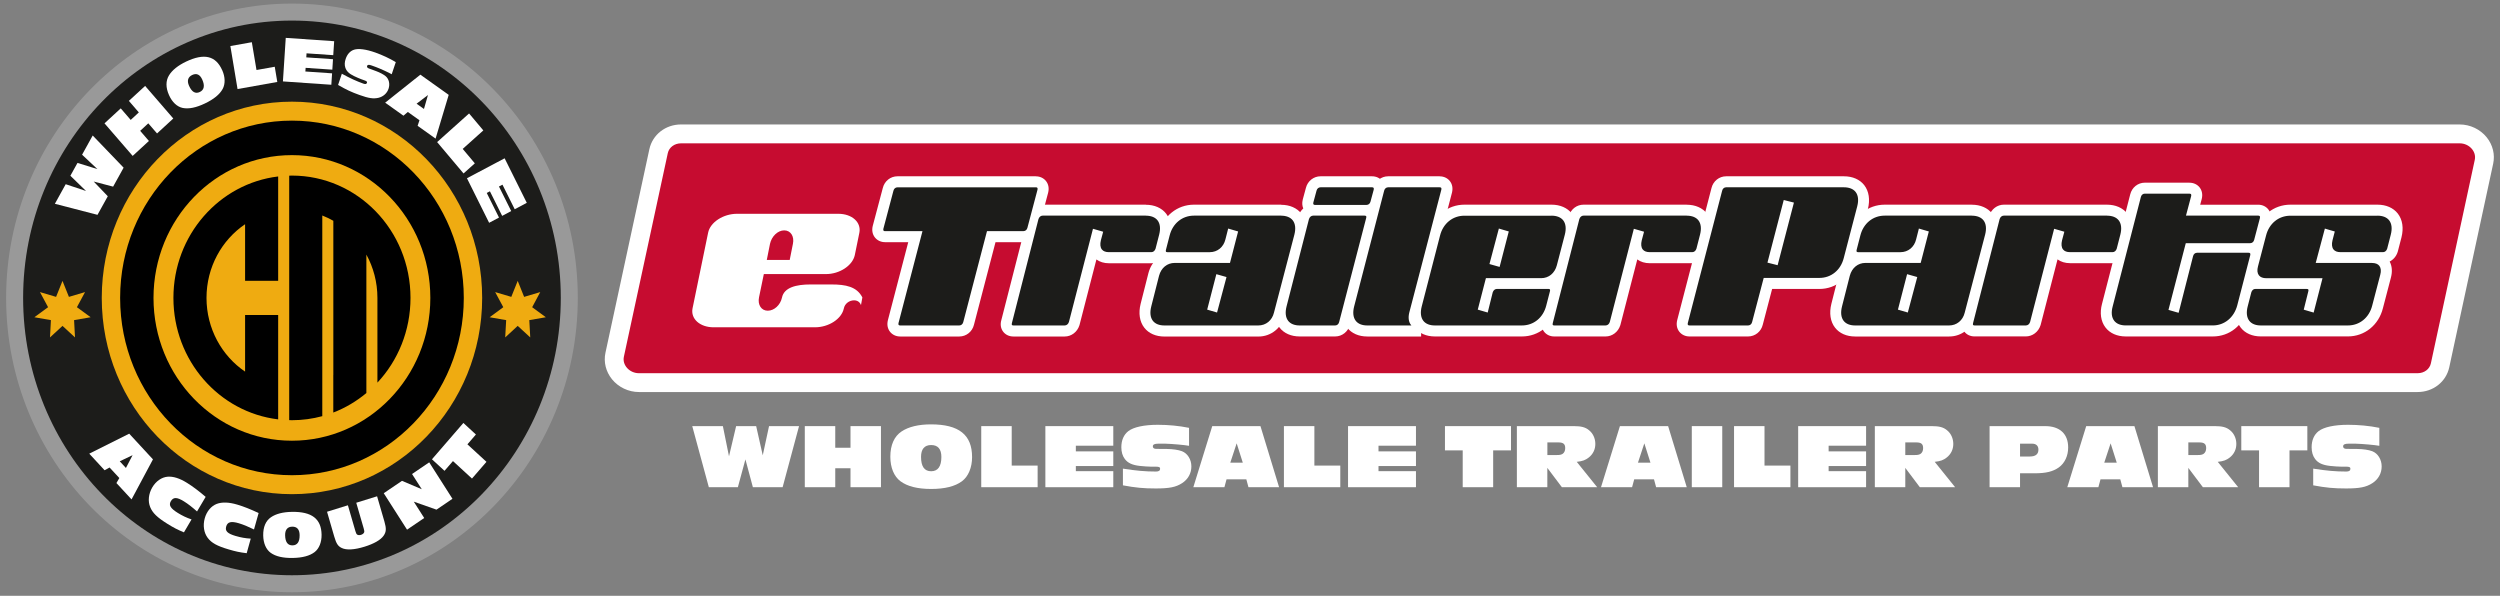 <?xml version="1.0" encoding="UTF-8"?><svg xmlns="http://www.w3.org/2000/svg" width="600" height="143" viewBox="0 0 600 143"><rect x="0" y="0" width="600" height="143" fill="#808080" stroke="none"/><defs><style>.uuid-16d1e9af-6578-4d3a-89af-4180bc0d0d23{isolation:isolate;}.uuid-b0b1dd22-1ea7-495c-bd6c-9671eada47da{fill:#efab11;}.uuid-f74b4703-fbe2-4456-954c-765bc98d7743{fill:#1c1c1a;}.uuid-243b1171-17ee-48ab-bdf6-42fa76dcc178{fill:#fff;}.uuid-f40a50ad-8328-497b-b856-f105bab4b22a{fill:#c60c30;}.uuid-2dfc9efc-8a5d-4baf-b208-8d457c150ca9{mix-blend-mode:screen;opacity:.2;}</style></defs><g class="uuid-16d1e9af-6578-4d3a-89af-4180bc0d0d23"><g id="uuid-8527a8c9-6f73-462e-bf66-3154d4612631"><g class="uuid-2dfc9efc-8a5d-4baf-b208-8d457c150ca9"><path class="uuid-243b1171-17ee-48ab-bdf6-42fa76dcc178" d="M70.07,140.1c-36.7,0-66.56-30.77-66.56-68.6S33.36,2.9,70.07,2.9s66.56,30.77,66.56,68.6-29.86,68.6-66.56,68.6Z"/><path class="uuid-243b1171-17ee-48ab-bdf6-42fa76dcc178" d="M70.07,4.94c35.63,0,64.52,29.8,64.52,66.56s-28.89,66.56-64.52,66.56S5.55,108.26,5.55,71.5,34.43,4.94,70.07,4.94M70.07.86C32.24.86,1.47,32.55,1.47,71.5s30.77,70.64,68.6,70.64,68.6-31.69,68.6-70.64S107.89.86,70.07.86h0Z"/></g><ellipse class="uuid-f74b4703-fbe2-4456-954c-765bc98d7743" cx="70.07" cy="71.5" rx="64.52" ry="66.56"/><g id="uuid-0f59a16a-4d29-4b14-b1a3-242323657a42"><path class="uuid-b0b1dd22-1ea7-495c-bd6c-9671eada47da" d="M115.72,71.5c0,26.01-20.44,47.1-45.65,47.1s-45.65-21.09-45.65-47.1,20.44-47.1,45.65-47.1,45.65,21.09,45.65,47.1"/><path d="M70.06,37.23c-18.35,0-33.22,15.34-33.22,34.27s14.87,34.27,33.22,34.27,33.22-15.34,33.22-34.27-14.87-34.27-33.22-34.27M111.31,71.5c0,23.5-18.46,42.55-41.24,42.55s-41.24-19.05-41.24-42.55,18.46-42.55,41.24-42.55,41.24,19.05,41.24,42.55"/><path d="M66.76,42.35v25.05h-7.94v-13.59c-5.58,3.78-9.26,10.29-9.26,17.69s3.69,13.91,9.26,17.69v-13.59h7.94v25.05c-14.15-1.69-25.14-14.09-25.14-29.15s10.99-27.45,25.14-29.15ZM79.99,90.01v9c2.9-1.11,5.57-2.71,7.94-4.68v-12.44h0s0-20.79,0-20.79c1.68,3.07,2.65,6.61,2.65,10.39h0v20.34c4.92-5.27,7.94-12.44,7.94-20.34,0-16.21-12.74-29.35-28.45-29.35-.22,0-.44.01-.66.02v58.67c.22,0,.44.02.66.02,2.52,0,4.95-.34,7.28-.97v-32.47h0v-15.69c.92.36,1.8.79,2.65,1.27v37.03Z"/></g><path class="uuid-243b1171-17ee-48ab-bdf6-42fa76dcc178" d="M27.14,44.79l-4.65-1.22,3.38,3.53-2.47,4.46-10.23-2.65,2.6-4.7,4.88,1.63-3.76-3.66,1.71-3.08,4.78,1.48-3.68-3.45,2.55-4.61,7.42,7.72-2.53,4.57Z"/><path class="uuid-243b1171-17ee-48ab-bdf6-42fa76dcc178" d="M37.69,32.03l-2.1-2.43-1.95,1.8,2.1,2.43-3.9,3.59-6.76-7.82,3.9-3.59,2.39,2.77,1.95-1.8-2.39-2.77,3.9-3.59,6.76,7.82-3.9,3.59Z"/><path class="uuid-243b1171-17ee-48ab-bdf6-42fa76dcc178" d="M53.33,16.84c.73,1.62.77,3.3.11,4.51-.72,1.31-2.13,2.47-4.26,3.48-2.11,1.01-3.88,1.37-5.32,1.08-1.35-.28-2.53-1.37-3.29-3.07-.82-1.82-.81-3.47,0-4.77.77-1.25,2.16-2.36,4.08-3.28,4.35-2.07,7.12-1.42,8.67,2.04ZM45.37,20.59c.67,1.5,1.53,1.99,2.58,1.49,1.05-.5,1.25-1.51.59-2.98-.55-1.23-1.37-1.6-2.42-1.1-1.02.49-1.29,1.39-.75,2.59Z"/><path class="uuid-243b1171-17ee-48ab-bdf6-42fa76dcc178" d="M57.01,21.37l-1.72-10.32,5.15-.92,1.12,6.67,4.38-.78.61,3.65-9.53,1.7Z"/><path class="uuid-243b1171-17ee-48ab-bdf6-42fa76dcc178" d="M67.9,19.55l.68-10.46,11.62.8-.22,3.35-6.41-.44-.06.97,6.41.44-.16,2.51-6.41-.44-.06.88,6.41.44-.18,2.74-11.62-.8Z"/><path class="uuid-243b1171-17ee-48ab-bdf6-42fa76dcc178" d="M82.05,17.7c2.04,1.11,3.5,1.78,5.21,2.39.43.15.71.09.81-.21.08-.25-.04-.4-.56-.58l-.81-.29c-.39-.14-1.23-.51-1.77-.77-1.16-.56-1.78-1.17-2.05-2-.21-.62-.18-1.34.08-2.1.38-1.13,1.07-1.9,2.01-2.21,1.07-.35,2.89-.11,5.12.68,1.7.61,3.38,1.39,4.9,2.3l-.98,2.91c-.69-.4-2.6-1.28-3.76-1.72l-1.08-.39c-.66-.24-.97-.19-1.07.12-.08.25.07.47.4.59l1.72.63c.99.37,1.86.83,2.35,1.25.79.68,1.06,1.87.68,3-.36,1.08-1.26,1.89-2.4,2.17-1.23.29-2.36.12-4.56-.67-1.94-.69-3.23-1.29-5.15-2.41l.91-2.72Z"/><path class="uuid-243b1171-17ee-48ab-bdf6-42fa76dcc178" d="M100.23,30.19l.44-1.33-2.79-1.99-1.05.9-4.39-3.13,8.45-6.72,6.8,4.85-3.15,10.5-4.32-3.08ZM102.71,22.81l-2.73,2.08,1.77,1.26.96-3.34Z"/><path class="uuid-243b1171-17ee-48ab-bdf6-42fa76dcc178" d="M104.91,34.1l7.67-6.87,3.42,4.07-4.95,4.44,2.91,3.46-2.71,2.43-6.34-7.53Z"/><path class="uuid-243b1171-17ee-48ab-bdf6-42fa76dcc178" d="M112.07,42.78l9.04-4.79,5.32,10.69-2.9,1.54-2.94-5.9-.84.44,2.94,5.9-2.17,1.15-2.94-5.9-.76.4,2.94,5.9-2.37,1.26-5.32-10.69Z"/><path class="uuid-243b1171-17ee-48ab-bdf6-42fa76dcc178" d="M27.94,115.93l.7-1.2-2.34-2.53-1.2.66-3.68-3.98,9.59-4.8,5.7,6.17-5.14,9.61-3.62-3.92ZM31.82,109.24l-3.08,1.47,1.48,1.6,1.6-3.07Z"/><path class="uuid-243b1171-17ee-48ab-bdf6-42fa76dcc178" d="M44.16,127.77c-1.58-.65-2.51-1.14-3.99-2.06-2.45-1.53-3.55-2.6-4.12-4-.59-1.43-.4-3.2.5-4.74.87-1.48,2.25-2.44,3.67-2.56,1.35-.11,2.89.37,4.68,1.49,1.37.85,2.8,1.93,4.46,3.35l-2.07,3.5c-1.18-1.05-2.16-1.81-3.14-2.42-1.67-1.04-2.55-1.06-3.14-.05-.56.95-.13,1.7,1.63,2.8,1.09.68,2.11,1.17,3.33,1.58l-1.82,3.1Z"/><path class="uuid-243b1171-17ee-48ab-bdf6-42fa76dcc178" d="M59.22,132.77c-1.69-.2-2.72-.43-4.37-.92-2.75-.81-4.08-1.55-4.99-2.75-.93-1.22-1.2-2.98-.72-4.71.46-1.66,1.55-2.96,2.89-3.46,1.27-.47,2.89-.42,4.89.17,1.54.45,3.19,1.11,5.15,2.03l-1.11,3.94c-1.41-.69-2.54-1.16-3.64-1.49-1.87-.55-2.73-.33-3.04.8-.3,1.07.31,1.68,2.29,2.26,1.23.36,2.33.56,3.61.63l-.97,3.49Z"/><path class="uuid-243b1171-17ee-48ab-bdf6-42fa76dcc178" d="M77.18,128.33c.03,1.79-.59,3.34-1.67,4.17-1.17.9-2.92,1.37-5.26,1.41-2.33.04-4.08-.37-5.28-1.23-1.12-.81-1.77-2.31-1.8-4.18-.03-2.01.61-3.51,1.86-4.36,1.19-.82,2.9-1.26,5.02-1.29,4.79-.08,7.07,1.67,7.13,5.48ZM68.43,128.45c.03,1.65.62,2.45,1.77,2.44,1.16-.02,1.74-.86,1.71-2.48-.02-1.35-.63-2.03-1.78-2.01-1.13.02-1.72.74-1.7,2.05Z"/><path class="uuid-243b1171-17ee-48ab-bdf6-42fa76dcc178" d="M83.5,121.28l1.79,6.17c.14.48.25.71.4.83.21.17.58.2.96.08.36-.11.66-.35.75-.61.06-.18.03-.44-.11-.92l-1.79-6.17,5-1.55,1.76,6.06c.49,1.7.45,2.48-.2,3.41-.71,1.01-2.3,1.92-4.58,2.63-2.43.75-4.33.86-5.46.31-.92-.44-1.3-1.04-1.81-2.77l-1.72-5.93,5-1.55Z"/><path class="uuid-243b1171-17ee-48ab-bdf6-42fa76dcc178" d="M104.77,122.32l-5.46-1.92,2.5,3.92-4.12,2.8-5.59-8.75,4.38-2.97,4.75,2.02-2.34-3.66,4.12-2.8,5.58,8.75-3.84,2.61Z"/><path class="uuid-243b1171-17ee-48ab-bdf6-42fa76dcc178" d="M113.28,114.86l-4.57-4.2-2.03,2.34-3.01-2.77,7.54-8.72,3.01,2.77-2.04,2.36,4.57,4.2-3.48,4.02Z"/><polygon class="uuid-b0b1dd22-1ea7-495c-bd6c-9671eada47da" points="15 67.41 16.54 71.25 20.41 70.1 18.46 73.73 21.75 76.14 17.78 76.83 18 80.98 15 78.21 12 80.98 12.22 76.83 8.25 76.14 11.54 73.73 9.59 70.1 13.46 71.25 15 67.41"/><polygon class="uuid-b0b1dd22-1ea7-495c-bd6c-9671eada47da" points="124.25 67.41 125.79 71.25 129.66 70.1 127.72 73.73 131 76.14 127.03 76.83 127.26 80.98 124.25 78.21 121.25 80.98 121.48 76.83 117.51 76.14 120.79 73.73 118.84 70.1 122.71 71.25 124.25 67.41"/><path class="uuid-f40a50ad-8328-497b-b856-f105bab4b22a" d="M153.36,91.83c-1.83,0-3.59-.84-4.72-2.24-1.04-1.28-1.44-2.91-1.11-4.45l10.54-48.86c.53-2.44,2.74-4.14,5.38-4.14h426.87c1.83,0,3.59.84,4.72,2.24,1.04,1.28,1.44,2.91,1.11,4.45l-10.54,48.86c-.53,2.44-2.74,4.14-5.38,4.14H153.36Z"/><path class="uuid-243b1171-17ee-48ab-bdf6-42fa76dcc178" d="M590.33,34.4c2.26,0,4.05,1.95,3.62,3.95l-10.54,48.86c-.3,1.39-1.6,2.36-3.17,2.36H153.35c-2.26,0-4.05-1.95-3.62-3.95l10.54-48.86c.3-1.39,1.6-2.36,3.17-2.36h426.87M590.33,29.87H163.45c-3.72,0-6.84,2.44-7.6,5.93l-10.54,48.86c-.48,2.22.09,4.53,1.56,6.35,1.56,1.93,3.98,3.08,6.48,3.08h426.87c3.72,0,6.84-2.44,7.6-5.93l10.54-48.86c.48-2.22-.09-4.53-1.56-6.35-1.56-1.93-3.98-3.08-6.48-3.08h0Z"/><path class="uuid-243b1171-17ee-48ab-bdf6-42fa76dcc178" d="M206.63,73.22c-.22-.68-.83-1.14-1.65-1.14-1.15,0-2.25.79-2.47,1.99-.55,2.5-3.63,4.48-6.93,4.48h-24.31c-3.3,0-5.55-2.04-5.06-4.54l3.74-18.16c.5-2.5,3.63-4.54,6.93-4.54h24.31c3.3,0,5.55,2.04,5.06,4.54l-1.1,5.39c-.55,2.5-3.63,4.54-6.93,4.54h-14.9l-1.15,5.56c-.38,1.81.55,3.23,2.09,3.23s3.03-1.36,3.41-3.12c.49-2.5,3.52-3.18,6.82-3.18h5.06c3.41,0,6.1.51,7.42,3.12l-.33,1.82ZM188.21,55.29c-1.54,0-3.02,1.42-3.41,3.23l-.77,3.86h5.5l.77-3.86c.38-1.81-.55-3.23-2.09-3.23Z"/><path class="uuid-243b1171-17ee-48ab-bdf6-42fa76dcc178" d="M216.04,79.65c-.65,0-1.21-.25-1.57-.71-.37-.47-.49-1.1-.32-1.78l5.25-20.14h-6.99c-.65,0-1.21-.25-1.57-.71-.37-.47-.49-1.11-.32-1.78l2.42-9.16c.28-1.16,1.26-1.95,2.44-1.95h33.22c.65,0,1.21.25,1.57.71.37.47.49,1.11.32,1.78l-2.42,9.16c-.28,1.16-1.26,1.95-2.44,1.95h-7.56l-5.39,20.68c-.28,1.16-1.26,1.96-2.44,1.96h-14.19Z"/><path class="uuid-243b1171-17ee-48ab-bdf6-42fa76dcc178" d="M248.6,44.51c.66,0,.99.45.83,1.13l-2.42,9.13c-.16.68-.71,1.14-1.37,1.14h-8.41l-5.61,21.5c-.16.68-.71,1.13-1.37,1.13h-14.19c-.66,0-.99-.45-.83-1.13l5.61-21.5h-8.41c-.66,0-.99-.46-.83-1.14l2.42-9.13c.16-.68.71-1.13,1.37-1.13h33.22M248.6,42.31h-33.22c-1.67,0-3.11,1.16-3.51,2.82l-2.41,9.09c-.26,1.06-.07,2.02.52,2.77.57.72,1.45,1.13,2.43,1.13h5.57l-4.89,18.75c-.25,1.05-.07,2.01.52,2.76.57.72,1.45,1.13,2.44,1.13h14.19c1.67,0,3.11-1.16,3.51-2.81l5.17-19.82h6.72c1.67,0,3.11-1.16,3.51-2.82l2.41-9.09c.26-1.06.07-2.02-.52-2.77-.57-.72-1.45-1.13-2.44-1.13h0Z"/><path class="uuid-243b1171-17ee-48ab-bdf6-42fa76dcc178" d="M243.21,79.65c-.68,0-1.24-.27-1.6-.75-.36-.5-.44-1.14-.22-1.82l6.36-24.9c.39-1.22,1.37-1.96,2.5-1.96h24.75c2.22,0,3.41.93,4.02,1.71.93,1.19,1.16,2.84.68,4.77l-.88,3.41c-.39,1.21-1.36,1.96-2.5,1.96h-10.17c-1.6,0-2.46-.67-2.91-1.24-.21-.27-.43-.65-.56-1.14l-4.65,18.01c-.39,1.21-1.36,1.96-2.49,1.96h-12.32Z"/><path class="uuid-243b1171-17ee-48ab-bdf6-42fa76dcc178" d="M275,51.32c3.03,0,4.4,2.04,3.63,5.11l-.88,3.4c-.22.68-.77,1.13-1.43,1.13h-10.17c-2.03,0-2.86-1.36-2.36-3.4l.44-1.64-1.6-.46-5.66,21.96c-.22.68-.77,1.13-1.43,1.13h-12.32c-.66,0-.99-.45-.77-1.13l6.38-24.97c.22-.68.77-1.13,1.43-1.13h24.75M275,49.12h-24.75c-1.59,0-3.01,1.07-3.52,2.66l-.02.07-.02.07-6.37,24.91c-.29.98-.15,1.97.4,2.72.56.77,1.46,1.21,2.49,1.21h12.32c1.59,0,3.01-1.07,3.52-2.66l.02-.06.02-.06,4.05-15.71c.8.59,1.83.91,3,.91h10.17c1.59,0,3.01-1.07,3.52-2.66l.02-.06.02-.06.88-3.4c.57-2.25.25-4.28-.88-5.73-1.07-1.37-2.81-2.13-4.88-2.13h0Z"/><path class="uuid-243b1171-17ee-48ab-bdf6-42fa76dcc178" d="M279.46,79.65c-2.18,0-3.36-.92-3.96-1.69-.93-1.2-1.17-2.85-.68-4.78l1.87-7.38c.48-1.77,1.6-3.11,3.07-3.77-.49-.09-.9-.33-1.18-.72-.36-.5-.44-1.14-.22-1.82l.86-3.34c.89-3.54,3.84-5.93,7.33-5.93h20.9c2.22,0,3.41.93,4.02,1.71.93,1.19,1.17,2.84.68,4.77l-4.9,18.73c-.61,2.52-2.72,4.22-5.24,4.22h-22.55ZM294.01,61.56l.34-1.3c-.48.55-1.07.99-1.73,1.3h1.39Z"/><path class="uuid-243b1171-17ee-48ab-bdf6-42fa76dcc178" d="M307.45,51.32c3.03,0,4.4,2.04,3.63,5.11l-4.89,18.72c-.5,2.04-2.14,3.4-4.18,3.4h-22.55c-2.97,0-4.34-2.04-3.57-5.11l1.87-7.37c.55-2.04,2.14-3.4,4.18-3.4h12.92l1.76-6.81-1.54-.45-.55,2.15c-.49,2.04-2.14,3.4-4.18,3.4h-10.17c-.66,0-.99-.45-.77-1.13l.88-3.4c.77-3.06,3.24-5.11,6.27-5.11h20.9M291.78,74.46l2.04-7.66-1.59-.45-1.98,7.66,1.54.45M307.45,49.12h-20.9c-4.01,0-7.39,2.72-8.4,6.77l-.86,3.34c-.29.98-.15,1.97.4,2.73.02.02.03.04.05.07-.99.86-1.73,2.05-2.11,3.48l-1.88,7.41c-.56,2.24-.25,4.28.88,5.73,1.06,1.37,2.78,2.12,4.83,2.12h22.55c3.04,0,5.58-2.04,6.32-5.08l4.89-18.68c.57-2.26.25-4.28-.88-5.73-1.07-1.37-2.81-2.13-4.88-2.13h0Z"/><path class="uuid-243b1171-17ee-48ab-bdf6-42fa76dcc178" d="M311.91,79.65c-2.18,0-3.36-.92-3.96-1.69-.93-1.2-1.17-2.85-.68-4.78l5.39-21c.3-.92.93-1.58,1.72-1.84-.13-.1-.25-.21-.35-.34-.37-.47-.49-1.11-.32-1.78l.78-2.87c.28-1.15,1.26-1.95,2.44-1.95h12.37c.65,0,1.21.25,1.57.71.37.47.49,1.11.32,1.78l-.78,2.87c-.21.88-.84,1.56-1.66,1.82.14.11.27.23.38.38.36.5.44,1.14.22,1.82l-6.47,24.9c-.28,1.16-1.27,1.96-2.44,1.96h-8.52Z"/><path class="uuid-243b1171-17ee-48ab-bdf6-42fa76dcc178" d="M329.29,44.51c.66,0,.99.45.83,1.13l-.77,2.84c-.16.68-.71,1.13-1.37,1.13h-12.37c-.66,0-.99-.45-.82-1.13l.77-2.84c.16-.68.71-1.13,1.38-1.13h12.37M327.53,51.32c.66,0,.99.45.77,1.13l-6.49,24.97c-.17.68-.72,1.13-1.37,1.13h-8.52c-2.97,0-4.34-2.04-3.57-5.11l5.39-20.99c.22-.68.77-1.13,1.43-1.13h12.37M329.29,42.31h-12.37c-1.65,0-3.09,1.14-3.5,2.78l-.76,2.81v.03s-.01.03-.01.03c-.18.74-.13,1.45.14,2.07-.51.45-.91,1.05-1.14,1.75l-.02.06-.02.07-5.39,20.99c-.57,2.25-.25,4.28.88,5.73,1.06,1.37,2.78,2.12,4.83,2.12h8.52c1.66,0,3.11-1.16,3.51-2.81l6.47-24.88c.22-.74.19-1.5-.07-2.15.54-.48.94-1.13,1.13-1.88l.76-2.81v-.03s.01-.03.01-.03c.24-1.01.06-1.98-.53-2.72-.57-.72-1.45-1.13-2.44-1.13h0Z"/><path class="uuid-243b1171-17ee-48ab-bdf6-42fa76dcc178" d="M328.14,79.65c-2.18,0-3.36-.92-3.96-1.69-.93-1.2-1.17-2.85-.68-4.78l7.21-27.81c.28-1.17,1.26-1.96,2.44-1.96h12.37c.65,0,1.21.25,1.57.71.37.47.49,1.11.32,1.78l-7.7,29.52c-.17.7-.13,1.28.13,1.6.27.35.82.42,1.22.42v2.2h-12.92Z"/><path class="uuid-243b1171-17ee-48ab-bdf6-42fa76dcc178" d="M345.52,44.51c.66,0,.99.45.83,1.13l-7.7,29.5c-.5,2.04.39,3.4,2.42,3.4h-12.92c-2.97,0-4.34-2.04-3.57-5.11l7.2-27.8c.16-.68.71-1.13,1.37-1.13h12.37M345.52,42.31h-12.37c-1.67,0-3.11,1.16-3.51,2.82l-7.2,27.77c-.57,2.26-.25,4.29.88,5.74,1.06,1.37,2.78,2.12,4.83,2.12h12.92v-4.4c-.16,0-.28-.02-.35-.03-.01-.1-.02-.31.07-.65l7.69-29.47c.25-1.05.07-2.01-.52-2.76-.57-.72-1.45-1.13-2.44-1.13h0Z"/><path class="uuid-243b1171-17ee-48ab-bdf6-42fa76dcc178" d="M344.36,79.65c-2.18,0-3.36-.92-3.96-1.69-.93-1.2-1.17-2.85-.68-4.78l4.4-17.03c.89-3.54,3.84-5.93,7.33-5.93h20.9c2.22,0,3.41.93,4.02,1.71.93,1.19,1.16,2.84.68,4.77l-1.93,7.38c-.48,1.77-1.6,3.1-3.07,3.76.49.09.9.34,1.18.72.36.5.44,1.14.22,1.82l-.86,3.34c-.89,3.54-3.84,5.93-7.33,5.93h-20.9Z"/><path class="uuid-243b1171-17ee-48ab-bdf6-42fa76dcc178" d="M372.36,51.32c3.03,0,4.4,2.04,3.63,5.11l-1.92,7.37c-.55,2.04-2.15,3.4-4.18,3.4h-12.92l-1.76,6.81,1.54.45,1.1-4.42c.22-.68.77-1.14,1.43-1.14h12.37c.66,0,.99.46.77,1.14l-.88,3.4c-.77,3.06-3.24,5.11-6.27,5.11h-20.9c-2.97,0-4.34-2.04-3.57-5.11l4.4-17.02c.77-3.06,3.24-5.11,6.27-5.11h20.9M359.6,63.52l1.98-7.66-1.54-.45-2.03,7.66,1.59.45M372.36,49.12h-20.9c-4.01,0-7.39,2.72-8.4,6.77l-4.4,17c-.57,2.25-.25,4.29.88,5.74,1.06,1.37,2.78,2.12,4.83,2.12h20.9c4.01,0,7.39-2.72,8.4-6.77l.86-3.34c.29-.98.15-1.97-.4-2.73-.02-.02-.03-.04-.05-.07.99-.86,1.73-2.05,2.11-3.47l1.93-7.39c.57-2.26.25-4.28-.88-5.73-1.07-1.37-2.81-2.13-4.88-2.13h0Z"/><path class="uuid-243b1171-17ee-48ab-bdf6-42fa76dcc178" d="M373.02,79.65c-.68,0-1.24-.27-1.6-.75-.36-.5-.44-1.14-.22-1.82l6.36-24.9c.39-1.22,1.37-1.96,2.5-1.96h24.75c2.22,0,3.41.93,4.02,1.71.93,1.19,1.16,2.84.68,4.77l-.88,3.41c-.39,1.21-1.36,1.96-2.49,1.96h-10.17c-1.6,0-2.47-.67-2.91-1.24-.22-.27-.43-.65-.56-1.14l-4.65,18.01c-.39,1.21-1.36,1.96-2.49,1.96h-12.32Z"/><path class="uuid-243b1171-17ee-48ab-bdf6-42fa76dcc178" d="M404.81,51.32c3.02,0,4.4,2.04,3.63,5.11l-.88,3.4c-.22.68-.77,1.13-1.43,1.13h-10.17c-2.04,0-2.86-1.36-2.36-3.4l.44-1.64-1.6-.46-5.67,21.96c-.22.68-.77,1.13-1.43,1.13h-12.32c-.66,0-.99-.45-.77-1.13l6.38-24.97c.22-.68.77-1.13,1.43-1.13h24.75M404.81,49.12h-24.75c-1.62,0-3,1.04-3.52,2.65l-.02.07-.02.07-6.37,24.91c-.29.98-.15,1.97.4,2.72.56.77,1.46,1.21,2.49,1.21h12.32c1.59,0,3.01-1.07,3.52-2.66l.02-.06.02-.06,4.05-15.71c.8.59,1.83.91,3,.91h10.17c1.59,0,3.01-1.07,3.52-2.66l.02-.06.02-.06.88-3.4c.57-2.25.25-4.28-.88-5.73-1.07-1.37-2.81-2.13-4.88-2.13h0Z"/><path class="uuid-243b1171-17ee-48ab-bdf6-42fa76dcc178" d="M405.47,79.65c-.65,0-1.21-.25-1.57-.71-.37-.47-.49-1.1-.32-1.78l8.25-31.79c.28-1.17,1.27-1.96,2.44-1.96h28.27c2.22,0,3.41.93,4.01,1.71.93,1.19,1.16,2.84.68,4.77l-3.25,12.43c-.89,3.54-3.84,5.93-7.33,5.93h-12.19l-2.48,9.45c-.28,1.16-1.27,1.95-2.44,1.95h-14.08Z"/><path class="uuid-243b1171-17ee-48ab-bdf6-42fa76dcc178" d="M442.54,44.51c3.02,0,4.4,2.04,3.63,5.11l-3.24,12.42c-.77,3.06-3.25,5.11-6.27,5.11h-13.03l-2.69,10.27c-.17.68-.71,1.13-1.38,1.13h-14.08c-.66,0-.99-.45-.83-1.13l8.25-31.77c.17-.68.72-1.13,1.38-1.13h28.27M426.31,63.12l3.69-14.18-1.59-.4-3.69,14.18,1.59.4M442.54,42.31h-28.27c-1.66,0-3.11,1.16-3.51,2.81l-8.24,31.74c-.25,1.05-.07,2.01.52,2.76.57.72,1.45,1.13,2.43,1.13h14.08c1.67,0,3.11-1.16,3.51-2.81l2.25-8.59h11.34c4.01,0,7.39-2.72,8.4-6.77l3.24-12.41c.57-2.25.25-4.28-.87-5.73-1.07-1.37-2.8-2.13-4.88-2.13h0Z"/><path class="uuid-243b1171-17ee-48ab-bdf6-42fa76dcc178" d="M445.24,79.65c-2.18,0-3.36-.92-3.96-1.69-.93-1.19-1.17-2.85-.68-4.78l1.87-7.38c.48-1.77,1.6-3.11,3.07-3.77-.49-.09-.9-.33-1.18-.72-.36-.5-.44-1.14-.22-1.82l.86-3.34c.89-3.54,3.84-5.93,7.33-5.93h20.9c2.22,0,3.41.93,4.02,1.71.93,1.19,1.16,2.84.68,4.77l-4.9,18.73c-.61,2.52-2.72,4.22-5.24,4.22h-22.55ZM459.78,61.56l.34-1.3c-.48.55-1.07.99-1.73,1.3h1.39Z"/><path class="uuid-243b1171-17ee-48ab-bdf6-42fa76dcc178" d="M473.23,51.32c3.02,0,4.4,2.04,3.63,5.11l-4.9,18.72c-.49,2.04-2.14,3.4-4.18,3.4h-22.55c-2.97,0-4.34-2.04-3.57-5.11l1.87-7.37c.55-2.04,2.14-3.4,4.18-3.4h12.92l1.76-6.81-1.54-.45-.55,2.15c-.5,2.04-2.14,3.4-4.18,3.4h-10.17c-.66,0-.99-.45-.77-1.13l.88-3.4c.77-3.06,3.24-5.11,6.27-5.11h20.9M457.56,74.46l2.04-7.66-1.59-.45-1.98,7.66,1.54.45M473.23,49.12h-20.9c-4.01,0-7.38,2.72-8.4,6.77l-.86,3.34c-.29.98-.15,1.97.4,2.73.02.02.03.05.05.07-.99.86-1.73,2.05-2.11,3.47l-1.88,7.41c-.56,2.25-.25,4.28.88,5.73,1.06,1.37,2.78,2.12,4.83,2.12h22.55c3.04,0,5.58-2.04,6.32-5.09l4.89-18.68c.57-2.26.25-4.28-.88-5.73-1.07-1.37-2.81-2.13-4.88-2.13h0Z"/><path class="uuid-243b1171-17ee-48ab-bdf6-42fa76dcc178" d="M473.89,79.65c-.68,0-1.24-.27-1.59-.75-.36-.5-.44-1.14-.22-1.82l6.36-24.9c.39-1.22,1.36-1.96,2.49-1.96h24.75c2.22,0,3.41.93,4.02,1.71.93,1.19,1.16,2.84.68,4.77l-.88,3.41c-.39,1.21-1.36,1.96-2.49,1.96h-10.17c-1.6,0-2.47-.67-2.91-1.24-.22-.27-.43-.65-.56-1.14l-4.65,18.01c-.39,1.21-1.36,1.96-2.49,1.96h-12.32Z"/><path class="uuid-243b1171-17ee-48ab-bdf6-42fa76dcc178" d="M505.68,51.32c3.02,0,4.4,2.04,3.63,5.11l-.88,3.4c-.22.68-.77,1.13-1.43,1.13h-10.17c-2.04,0-2.86-1.36-2.36-3.4l.44-1.64-1.6-.46-5.67,21.96c-.22.68-.77,1.13-1.43,1.13h-12.32c-.66,0-.99-.45-.77-1.13l6.38-24.97c.22-.68.77-1.13,1.43-1.13h24.75M505.68,49.12h-24.75c-1.59,0-3.01,1.07-3.52,2.66l-.02.06-.02.07-6.37,24.91c-.29.98-.15,1.97.4,2.72.56.77,1.46,1.2,2.48,1.2h12.32c1.59,0,3.01-1.07,3.52-2.66l.02-.06.02-.06,4.05-15.71c.8.59,1.83.91,3,.91h10.17c1.59,0,3.01-1.07,3.52-2.66l.02-.06.02-.06.88-3.4c.57-2.25.25-4.28-.88-5.73-1.07-1.37-2.81-2.13-4.88-2.13h0Z"/><path class="uuid-243b1171-17ee-48ab-bdf6-42fa76dcc178" d="M510.19,79.65c-2.21,0-3.4-.94-4.01-1.73-.91-1.19-1.13-2.88-.63-4.76l6.76-26.25c.28-1.17,1.26-1.96,2.44-1.96h10.72c.65,0,1.21.25,1.57.71.37.47.49,1.11.32,1.78l-.74,2.78h15.34c.65,0,1.21.25,1.57.71.37.47.49,1.11.32,1.78l-1.38,5.24c-.19.79-.71,1.41-1.39,1.73.05.05.1.1.14.16.37.47.49,1.11.32,1.78l-3.14,12.1c-.97,3.61-3.85,5.93-7.33,5.93h-20.9Z"/><path class="uuid-243b1171-17ee-48ab-bdf6-42fa76dcc178" d="M525.48,46.04c.66,0,.99.45.83,1.14l-1.1,4.14h16.77c.66,0,.99.45.83,1.13l-1.37,5.22c-.17.68-.72,1.14-1.38,1.14h-15.12l-3.96,15.26,1.59.46,3.35-13.16c.17-.68.71-1.13,1.38-1.13h12.37c.66,0,.99.45.83,1.13l-3.13,12.08c-.83,3.06-3.25,5.11-6.27,5.11h-20.9c-2.97,0-4.4-2.04-3.57-5.11l6.76-26.27c.17-.68.71-1.14,1.38-1.14h10.72M525.48,43.84h-10.72c-1.67,0-3.11,1.16-3.51,2.82l-6.76,26.24c-.59,2.19-.3,4.22.82,5.69,1.07,1.4,2.8,2.16,4.88,2.16h20.9c4,0,7.29-2.64,8.39-6.73l3.14-12.1c.17-.69.14-1.35-.07-1.93.48-.47.84-1.08,1.01-1.79l1.36-5.18c.26-1.05.07-2.02-.52-2.76-.57-.72-1.45-1.13-2.44-1.13h-13.91l.37-1.38c.26-1.06.07-2.02-.51-2.77-.57-.72-1.45-1.13-2.44-1.13h0Z"/><path class="uuid-243b1171-17ee-48ab-bdf6-42fa76dcc178" d="M542.59,79.65c-2.18,0-3.36-.92-3.96-1.69-.93-1.2-1.17-2.85-.68-4.78l.88-3.41c.4-1.23,1.32-1.96,2.44-1.96h.56c-.42-.24-.72-.54-.92-.81-.48-.62-.95-1.73-.48-3.49l1.92-7.37c.89-3.54,3.84-5.93,7.33-5.93h20.9c2.22,0,3.41.93,4.02,1.71.93,1.19,1.17,2.84.68,4.77l-.88,3.41c-.39,1.21-1.36,1.96-2.49,1.96h-.56c.42.24.72.54.93.81.48.62.95,1.73.48,3.49l-1.92,7.37c-.89,3.54-3.84,5.93-7.33,5.93h-20.9ZM555.02,68.3c.08.08.16.16.23.26.03.04.05.08.08.12l.1-.37h-.4ZM559.68,61.56c-.38-.22-.66-.49-.86-.74-.21-.27-.42-.64-.56-1.12l-.49,1.86h1.91Z"/><path class="uuid-243b1171-17ee-48ab-bdf6-42fa76dcc178" d="M570.59,51.32c3.02,0,4.4,2.04,3.63,5.11l-.88,3.4c-.22.68-.77,1.13-1.43,1.13h-10.17c-2.04,0-2.86-1.36-2.36-3.4l.44-1.7-1.54-.45-1.93,7.26h12.92c2.04,0,2.97,1.36,2.42,3.4l-1.92,7.37c-.77,3.06-3.25,5.11-6.27,5.11h-20.9c-2.97,0-4.34-2.04-3.57-5.11l.88-3.4c.22-.68.71-1.14,1.37-1.14h12.37c.66,0,.99.46.77,1.14l-.99,3.97,1.54.45,1.87-7.26h-12.92c-2.04,0-2.97-1.36-2.42-3.4l1.93-7.37c.77-3.06,3.24-5.11,6.27-5.11h20.9M570.59,49.12h-20.9c-4.01,0-7.38,2.72-8.4,6.77l-1.92,7.35c-.38,1.43-.27,2.77.3,3.85-.85.44-1.53,1.24-1.86,2.27l-.02.06-.02.06-.88,3.4c-.57,2.26-.25,4.29.88,5.74,1.06,1.37,2.78,2.12,4.83,2.12h20.9c4.01,0,7.39-2.72,8.4-6.77l1.92-7.35c.38-1.42.28-2.77-.3-3.85.88-.45,1.58-1.25,1.91-2.27l.02-.06.02-.06.88-3.4c.57-2.25.25-4.28-.88-5.73-1.07-1.37-2.81-2.13-4.88-2.13h0Z"/><path class="uuid-f74b4703-fbe2-4456-954c-765bc98d7743" d="M216.04,78.33c-.17,0-.4-.04-.53-.21-.12-.15-.14-.38-.08-.65l5.68-21.78h-8.7c-.17,0-.4-.04-.53-.21-.12-.15-.14-.38-.08-.66l2.42-9.13c.14-.58.61-.97,1.16-.97h33.22c.17,0,.4.04.53.21.12.15.14.38.08.66l-2.42,9.13c-.14.58-.61.97-1.16.97h-8.58l-5.65,21.67c-.14.58-.61.97-1.16.97h-14.19Z"/><path class="uuid-243b1171-17ee-48ab-bdf6-42fa76dcc178" d="M248.6,44.95c.12,0,.28.02.36.12.07.09.09.26.04.46l-2.42,9.14c-.12.49-.49.8-.95.8h-8.75l-.09.33-5.61,21.51c-.12.48-.49.8-.95.8h-14.19c-.12,0-.28-.02-.36-.12-.07-.09-.09-.26-.04-.46l5.61-21.5.14-.55h-8.98c-.12,0-.28-.02-.36-.12-.07-.09-.09-.26-.04-.46l2.42-9.14c.12-.48.49-.8.95-.8h33.22M248.6,44.51h-33.22c-.66,0-1.21.45-1.37,1.13l-2.42,9.13c-.16.68.16,1.14.83,1.14h8.41l-5.61,21.5c-.16.68.16,1.13.83,1.13h14.19c.66,0,1.21-.45,1.37-1.13l5.61-21.5h8.41c.66,0,1.21-.46,1.37-1.14l2.42-9.13c.16-.68-.16-1.13-.83-1.13h0Z"/><path class="uuid-f74b4703-fbe2-4456-954c-765bc98d7743" d="M243.21,78.33c-.17,0-.4-.04-.53-.21-.11-.15-.12-.37-.03-.64l6.38-24.98c.19-.59.66-.97,1.22-.97h24.75c1.33,0,2.36.42,2.98,1.2.67.86.82,2.12.44,3.63l-.88,3.4c-.19.59-.66.97-1.22.97h-10.17c-.85,0-1.49-.25-1.87-.74-.43-.54-.53-1.38-.28-2.4l.5-1.85-2.02-.58-5.72,22.18c-.19.59-.66.97-1.22.97h-12.32Z"/><path class="uuid-243b1171-17ee-48ab-bdf6-42fa76dcc178" d="M275,51.76c1.26,0,2.23.39,2.8,1.11.63.8.77,2,.4,3.44l-.87,3.38c-.17.51-.55.83-1.01.83h-10.17c-.79,0-1.36-.22-1.7-.65-.39-.49-.47-1.26-.24-2.2l.44-1.64.11-.42-.42-.12-1.6-.46-.43-.12-.11.44-5.66,21.93c-.17.51-.55.83-1.01.83h-12.32c-.17,0-.3-.04-.35-.12-.06-.09-.06-.25,0-.47l6.37-24.94c.17-.51.55-.83,1.01-.83h24.75M275,51.32h-24.75c-.66,0-1.21.45-1.43,1.13l-6.38,24.97c-.22.68.11,1.13.77,1.13h12.32c.66,0,1.21-.45,1.43-1.13l5.66-21.96,1.6.46-.44,1.64c-.49,2.04.33,3.4,2.36,3.4h10.17c.66,0,1.21-.45,1.43-1.13l.88-3.4c.77-3.06-.6-5.11-3.63-5.11h0Z"/><path class="uuid-f74b4703-fbe2-4456-954c-765bc98d7743" d="M279.46,78.33c-1.3,0-2.31-.41-2.92-1.19-.67-.86-.83-2.12-.44-3.65l1.87-7.37c.54-2,2.06-3.24,3.97-3.24h13.09l1.86-7.18-1.96-.58-.61,2.38c-.48,1.97-2.03,3.24-3.97,3.24h-10.17c-.17,0-.4-.04-.53-.21-.11-.15-.12-.37-.03-.64l.88-3.42c.75-3,3.13-4.94,6.06-4.94h20.9c1.33,0,2.36.42,2.98,1.2.67.86.82,2.12.44,3.63l-4.9,18.72c-.48,1.97-2.03,3.24-3.97,3.24h-22.55ZM289.97,74.16l1.96.58,2.15-8.09-2.02-.57-2.09,8.08Z"/><path class="uuid-243b1171-17ee-48ab-bdf6-42fa76dcc178" d="M307.45,51.76c1.26,0,2.23.39,2.8,1.11.63.8.77,2,.4,3.44l-4.9,18.73c-.45,1.86-1.92,3.07-3.75,3.07h-22.55c-1.23,0-2.18-.38-2.75-1.1-.63-.81-.77-2-.4-3.46l1.87-7.37c.51-1.9,1.95-3.08,3.76-3.08h13.26l.09-.33,1.76-6.81.11-.41-.41-.12-1.54-.45-.44-.13-.11.44-.55,2.16c-.45,1.86-1.92,3.07-3.75,3.07h-10.17c-.1,0-.28-.02-.35-.12-.06-.09-.06-.25,0-.47l.88-3.41c.73-2.9,3.02-4.77,5.84-4.77h20.9M292.09,75.01l.12-.44,2.04-7.66.11-.42-.42-.12-1.59-.45-.43-.12-.11.44-1.98,7.66-.11.41.41.12,1.54.45.43.13M307.45,51.32h-20.9c-3.03,0-5.5,2.04-6.27,5.11l-.88,3.4c-.22.68.11,1.13.77,1.13h10.17c2.03,0,3.68-1.36,4.18-3.4l.55-2.15,1.54.45-1.76,6.81h-12.92c-2.04,0-3.63,1.36-4.18,3.4l-1.87,7.37c-.77,3.06.6,5.11,3.57,5.11h22.55c2.04,0,3.68-1.36,4.18-3.4l4.89-18.72c.77-3.06-.61-5.11-3.63-5.11h0ZM291.78,74.46l-1.54-.45,1.98-7.66,1.59.45-2.04,7.66h0Z"/><path class="uuid-f74b4703-fbe2-4456-954c-765bc98d7743" d="M311.91,78.33c-1.3,0-2.31-.41-2.92-1.19-.67-.86-.83-2.12-.44-3.65l5.39-20.99c.19-.59.66-.97,1.22-.97h12.37c.17,0,.4.04.53.21.11.15.12.37.03.64l-6.49,24.98c-.14.58-.61.97-1.16.97h-8.52ZM315.6,49.39c-.17,0-.4-.04-.53-.21-.12-.15-.14-.38-.08-.65l.77-2.83c.14-.58.61-.97,1.16-.97h12.37c.17,0,.4.04.53.21.12.15.14.38.08.66l-.77,2.83c-.14.59-.6.97-1.16.97h-12.37Z"/><path class="uuid-243b1171-17ee-48ab-bdf6-42fa76dcc178" d="M329.29,44.95c.12,0,.28.02.36.12.07.09.09.26.04.46l-.77,2.85c-.12.48-.49.8-.95.8h-12.37c-.12,0-.28-.02-.36-.12-.07-.09-.09-.26-.04-.46l.77-2.85c.12-.48.49-.8.95-.8h12.37M327.53,51.76c.1,0,.28.02.35.12.06.09.06.25,0,.46l-6.49,24.97c-.12.48-.49.8-.95.8h-8.52c-1.23,0-2.18-.38-2.75-1.1-.63-.81-.77-2-.4-3.46l5.38-20.97c.17-.51.55-.83,1.01-.83h12.37M329.29,44.51h-12.37c-.66,0-1.21.45-1.38,1.13l-.77,2.84c-.17.68.16,1.13.82,1.13h12.37c.66,0,1.21-.45,1.37-1.13l.77-2.84c.16-.68-.16-1.13-.83-1.13h0ZM327.53,51.32h-12.37c-.66,0-1.21.45-1.43,1.13l-5.39,20.99c-.77,3.06.6,5.11,3.57,5.11h8.52c.66,0,1.21-.45,1.37-1.13l6.49-24.97c.22-.68-.11-1.13-.77-1.13h0Z"/><path class="uuid-f74b4703-fbe2-4456-954c-765bc98d7743" d="M328.14,78.33c-1.3,0-2.31-.41-2.92-1.19-.67-.86-.83-2.12-.44-3.65l7.2-27.8c.14-.58.61-.97,1.16-.97h12.37c.17,0,.4.04.53.21.12.15.14.38.08.66l-7.7,29.5c-.28,1.14-.15,2.09.37,2.75.15.19.33.35.54.49h-11.2Z"/><path class="uuid-243b1171-17ee-48ab-bdf6-42fa76dcc178" d="M345.52,44.95c.12,0,.28.02.36.12.07.09.09.26.04.46l-7.7,29.51c-.29,1.21-.15,2.22.41,2.94.04.04.07.09.11.13h-10.6c-1.23,0-2.18-.38-2.75-1.1-.63-.81-.77-2-.4-3.45l7.21-27.81c.12-.48.49-.8.95-.8h12.37M345.52,44.51h-12.37c-.66,0-1.21.45-1.37,1.13l-7.2,27.8c-.77,3.06.6,5.11,3.57,5.11h12.92c-2.03,0-2.91-1.36-2.42-3.4l7.7-29.5c.16-.68-.16-1.13-.83-1.13h0Z"/><path class="uuid-f74b4703-fbe2-4456-954c-765bc98d7743" d="M344.36,78.33c-1.3,0-2.31-.41-2.92-1.19-.67-.86-.83-2.12-.44-3.65l4.4-17.02c.75-3,3.13-4.94,6.06-4.94h20.9c1.33,0,2.36.42,2.98,1.2.67.86.82,2.12.44,3.63l-1.92,7.37c-.54,2-2.06,3.24-3.97,3.24h-13.09l-1.86,7.18,1.96.58,1.16-4.65c.19-.58.67-.97,1.22-.97h12.37c.17,0,.4.04.53.21.11.15.12.37.03.64l-.88,3.42c-.75,3-3.13,4.94-6.06,4.94h-20.9ZM357.73,63.21l2.02.58,2.09-8.08-1.96-.58-2.15,8.09Z"/><path class="uuid-243b1171-17ee-48ab-bdf6-42fa76dcc178" d="M372.36,51.76c1.26,0,2.23.39,2.8,1.11.63.8.77,2,.4,3.44l-1.92,7.37c-.51,1.9-1.95,3.08-3.76,3.08h-13.26l-.09.33-1.76,6.81-.11.41.41.12,1.54.45.44.13.11-.45,1.09-4.39c.17-.51.55-.83,1.01-.83h12.37c.1,0,.27.02.35.12.06.09.06.25,0,.47l-.88,3.41c-.73,2.9-3.02,4.77-5.84,4.77h-20.9c-1.23,0-2.18-.38-2.75-1.1-.63-.81-.77-2-.4-3.45l4.4-17.02c.73-2.9,3.02-4.77,5.84-4.77h20.9M359.91,64.06l.11-.44,1.98-7.66.11-.41-.41-.12-1.54-.45-.43-.13-.12.44-2.03,7.66-.11.42.42.12,1.59.45.43.12M372.36,51.32h-20.9c-3.03,0-5.5,2.04-6.27,5.11l-4.4,17.02c-.77,3.06.6,5.11,3.57,5.11h20.9c3.03,0,5.5-2.04,6.27-5.11l.88-3.4c.22-.68-.11-1.14-.77-1.14h-12.37c-.66,0-1.21.46-1.43,1.14l-1.1,4.42-1.54-.45,1.76-6.81h12.92c2.03,0,3.63-1.36,4.18-3.4l1.92-7.37c.77-3.06-.6-5.11-3.63-5.11h0ZM359.6,63.52l-1.59-.45,2.03-7.66,1.54.45-1.98,7.66h0Z"/><path class="uuid-f74b4703-fbe2-4456-954c-765bc98d7743" d="M373.02,78.33c-.17,0-.4-.04-.53-.21-.11-.15-.12-.37-.03-.64l6.38-24.98c.19-.59.66-.97,1.22-.97h24.75c1.33,0,2.36.42,2.98,1.2.67.86.82,2.12.44,3.63l-.88,3.4c-.19.58-.67.97-1.22.97h-10.17c-.85,0-1.5-.25-1.87-.74-.43-.55-.53-1.38-.28-2.4l.5-1.85-2.02-.58-5.72,22.18c-.19.58-.67.97-1.22.97h-12.32Z"/><path class="uuid-243b1171-17ee-48ab-bdf6-42fa76dcc178" d="M404.81,51.76c1.26,0,2.23.39,2.8,1.11.63.8.77,2,.4,3.44l-.87,3.38c-.16.51-.55.83-1.01.83h-10.17c-.79,0-1.36-.22-1.7-.65-.39-.49-.47-1.26-.24-2.2l.44-1.64.11-.42-.42-.12-1.6-.46-.43-.12-.11.44-5.66,21.93c-.16.51-.55.83-1.01.83h-12.32c-.17,0-.3-.04-.35-.12-.06-.09-.06-.25,0-.47l6.37-24.94c.17-.51.55-.83,1.01-.83h24.75M404.81,51.32h-24.75c-.66,0-1.21.45-1.43,1.13l-6.38,24.97c-.22.68.11,1.13.77,1.13h12.32c.66,0,1.21-.45,1.43-1.13l5.67-21.96,1.6.46-.44,1.64c-.5,2.04.33,3.4,2.36,3.4h10.17c.66,0,1.21-.45,1.43-1.13l.88-3.4c.77-3.06-.61-5.11-3.63-5.11h0Z"/><path class="uuid-f74b4703-fbe2-4456-954c-765bc98d7743" d="M405.47,78.33c-.17,0-.4-.04-.53-.21-.12-.15-.14-.38-.08-.65l8.25-31.77c.14-.58.61-.97,1.16-.97h28.27c1.33,0,2.36.42,2.97,1.2.67.86.82,2.12.44,3.63l-3.24,12.42c-.75,3-3.13,4.94-6.06,4.94h-13.21l-2.74,10.43c-.14.59-.6.97-1.16.97h-14.08ZM424.45,62.88l2.02.51,3.8-14.61-2.02-.5-3.8,14.61Z"/><path class="uuid-243b1171-17ee-48ab-bdf6-42fa76dcc178" d="M442.54,44.95c1.26,0,2.23.39,2.8,1.11.63.8.77,2,.4,3.44l-3.24,12.43c-.73,2.9-3.02,4.77-5.84,4.77h-13.37l-.09.33-2.7,10.28c-.12.48-.49.8-.95.8h-14.08c-.12,0-.28-.02-.36-.12-.07-.09-.09-.26-.04-.46l8.25-31.78c.12-.49.49-.8.95-.8h28.27M426.63,63.65l.11-.42,3.69-14.18.11-.43-.43-.11-1.59-.4-.42-.11-.11.42-3.69,14.18-.11.43.43.11,1.59.4.42.11M442.54,44.51h-28.27c-.66,0-1.21.45-1.38,1.13l-8.25,31.77c-.16.68.17,1.13.83,1.13h14.08c.66,0,1.21-.45,1.38-1.13l2.69-10.27h13.03c3.02,0,5.5-2.04,6.27-5.11l3.24-12.42c.77-3.06-.6-5.11-3.63-5.11h0ZM426.31,63.12l-1.59-.4,3.69-14.18,1.59.4-3.69,14.18h0Z"/><path class="uuid-f74b4703-fbe2-4456-954c-765bc98d7743" d="M445.24,78.33c-1.3,0-2.31-.41-2.92-1.19-.67-.86-.83-2.12-.44-3.65l1.87-7.37c.54-2,2.06-3.24,3.97-3.24h13.09l1.86-7.18-1.96-.58-.61,2.38c-.48,1.97-2.03,3.24-3.97,3.24h-10.17c-.17,0-.4-.04-.53-.21-.11-.15-.12-.37-.03-.64l.88-3.42c.75-3,3.13-4.94,6.05-4.94h20.9c1.33,0,2.36.42,2.98,1.2.67.86.82,2.12.44,3.63l-4.9,18.72c-.48,1.97-2.03,3.24-3.97,3.24h-22.55ZM455.75,74.16l1.96.58,2.15-8.09-2.02-.57-2.09,8.08Z"/><path class="uuid-243b1171-17ee-48ab-bdf6-42fa76dcc178" d="M473.23,51.76c1.26,0,2.23.39,2.8,1.11.63.8.77,2,.4,3.44l-4.9,18.73c-.45,1.86-1.92,3.07-3.75,3.07h-22.55c-1.23,0-2.18-.38-2.75-1.1-.63-.81-.77-2-.4-3.46l1.87-7.37c.51-1.9,1.95-3.08,3.75-3.08h13.26l.09-.33,1.76-6.81.11-.41-.41-.12-1.54-.45-.44-.13-.11.44-.55,2.16c-.45,1.86-1.92,3.07-3.75,3.07h-10.17c-.17,0-.3-.04-.35-.12-.06-.09-.06-.25,0-.47l.88-3.41c.73-2.9,3.02-4.77,5.84-4.77h20.9M457.87,75.01l.12-.44,2.04-7.66.11-.42-.42-.12-1.59-.45-.43-.12-.11.44-1.98,7.66-.11.41.41.12,1.54.45.43.13M473.23,51.32h-20.9c-3.02,0-5.5,2.04-6.27,5.11l-.88,3.4c-.22.68.11,1.13.77,1.13h10.17c2.04,0,3.68-1.36,4.18-3.4l.55-2.15,1.54.45-1.76,6.81h-12.92c-2.04,0-3.63,1.36-4.18,3.4l-1.87,7.37c-.77,3.06.6,5.11,3.57,5.11h22.55c2.04,0,3.69-1.36,4.18-3.4l4.9-18.72c.77-3.06-.61-5.11-3.63-5.11h0ZM457.56,74.46l-1.54-.45,1.98-7.66,1.59.45-2.04,7.66h0Z"/><path class="uuid-f74b4703-fbe2-4456-954c-765bc98d7743" d="M473.89,78.33c-.17,0-.4-.04-.53-.21-.11-.15-.12-.37-.03-.64l6.38-24.98c.19-.58.67-.97,1.22-.97h24.75c1.33,0,2.36.42,2.98,1.2.67.86.82,2.12.44,3.63l-.88,3.4c-.19.58-.67.97-1.22.97h-10.17c-.85,0-1.5-.25-1.87-.74-.43-.55-.53-1.38-.28-2.4l.5-1.85-2.02-.58-5.72,22.18c-.19.58-.67.97-1.22.97h-12.32Z"/><path class="uuid-243b1171-17ee-48ab-bdf6-42fa76dcc178" d="M505.68,51.76c1.26,0,2.23.39,2.8,1.11.63.8.77,2,.4,3.44l-.87,3.38c-.16.51-.55.83-1.01.83h-10.17c-.79,0-1.36-.22-1.7-.65-.39-.49-.47-1.26-.24-2.2l.44-1.64.11-.42-.42-.12-1.6-.46-.43-.12-.11.44-5.66,21.93c-.16.51-.55.83-1.01.83h-12.32c-.17,0-.3-.04-.35-.12-.06-.09-.06-.25,0-.47l6.37-24.94c.16-.51.55-.83,1.01-.83h24.75M505.68,51.32h-24.75c-.66,0-1.21.45-1.43,1.13l-6.38,24.97c-.22.68.11,1.13.77,1.13h12.32c.66,0,1.21-.45,1.43-1.13l5.67-21.96,1.6.46-.44,1.64c-.5,2.04.33,3.4,2.36,3.4h10.17c.66,0,1.21-.45,1.43-1.13l.88-3.4c.77-3.06-.61-5.11-3.63-5.11h0Z"/><path class="uuid-f74b4703-fbe2-4456-954c-765bc98d7743" d="M510.19,78.33c-1.33,0-2.35-.42-2.96-1.22-.67-.87-.8-2.12-.4-3.61l6.76-26.27c.14-.58.61-.97,1.16-.97h10.72c.17,0,.4.04.53.21.12.15.14.38.08.66l-1.17,4.41h17.06c.17,0,.4.04.54.21.12.15.14.38.08.65l-1.37,5.22c-.14.58-.61.97-1.16.97h-15.29l-4.06,15.63,2.02.58,3.41-13.38c.14-.59.6-.97,1.16-.97h12.37c.17,0,.4.04.53.21.12.15.14.38.08.66l-3.13,12.08c-.81,3-3.19,4.94-6.06,4.94h-20.9Z"/><path class="uuid-243b1171-17ee-48ab-bdf6-42fa76dcc178" d="M525.48,46.48c.12,0,.28.02.36.12.07.09.09.26.04.46l-1.1,4.14-.15.55h17.35c.12,0,.28.02.36.12.07.09.09.26.04.46l-1.38,5.23c-.12.49-.49.8-.95.8h-15.46l-.09.33-3.96,15.26-.11.42.41.12,1.59.46.44.12.11-.44,3.36-13.17c.12-.49.49-.8.95-.8h12.37c.12,0,.28.02.36.12.07.09.09.26.04.46l-3.13,12.08c-.78,2.9-3.08,4.78-5.84,4.78h-20.9c-1.26,0-2.22-.39-2.79-1.13-.62-.81-.75-1.99-.36-3.43l6.77-26.27c.12-.49.49-.8.95-.8h10.72M525.48,46.04h-10.72c-.66,0-1.21.45-1.38,1.14l-6.76,26.27c-.83,3.06.6,5.11,3.57,5.11h20.9c3.02,0,5.44-2.04,6.27-5.11l3.13-12.08c.17-.68-.17-1.13-.83-1.13h-12.37c-.66,0-1.21.45-1.38,1.13l-3.35,13.16-1.59-.46,3.96-15.26h15.12c.66,0,1.21-.46,1.38-1.14l1.37-5.22c.17-.68-.16-1.13-.83-1.13h-16.77l1.1-4.14c.17-.68-.16-1.14-.83-1.14h0Z"/><path class="uuid-f74b4703-fbe2-4456-954c-765bc98d7743" d="M542.59,78.33c-1.3,0-2.31-.41-2.92-1.19-.67-.86-.83-2.12-.44-3.65l.88-3.4c.2-.61.62-.97,1.16-.97h12.37c.17,0,.4.04.53.21.11.15.12.37.03.64l-1.04,4.19,1.96.58,2-7.76h-13.21c-.89,0-1.56-.27-1.96-.79-.43-.55-.51-1.36-.25-2.34l1.93-7.38c.75-3,3.13-4.94,6.06-4.94h20.9c1.33,0,2.36.42,2.97,1.2.67.86.82,2.12.44,3.63l-.88,3.4c-.19.58-.67.97-1.22.97h-10.17c-.85,0-1.5-.25-1.87-.74-.43-.55-.52-1.38-.28-2.4l.49-1.9-1.96-.58-2.06,7.76h13.21c.89,0,1.56.27,1.96.79.43.55.51,1.37.25,2.34l-1.93,7.38c-.75,3-3.13,4.94-6.06,4.94h-20.9Z"/><path class="uuid-243b1171-17ee-48ab-bdf6-42fa76dcc178" d="M570.59,51.76c1.26,0,2.23.39,2.8,1.11.63.8.77,2,.4,3.44l-.87,3.38c-.16.51-.55.83-1.01.83h-10.17c-.79,0-1.36-.22-1.7-.65-.39-.49-.47-1.26-.24-2.2l.44-1.7.11-.41-.41-.12-1.54-.45-.43-.13-.12.44-1.93,7.26-.15.55h13.5c.82,0,1.43.24,1.78.7.38.5.46,1.24.21,2.15l-1.93,7.38c-.73,2.9-3.02,4.77-5.84,4.77h-20.9c-1.23,0-2.18-.38-2.75-1.1-.63-.81-.77-2-.4-3.45l.87-3.38c.08-.25.33-.83.96-.83h12.37c.1,0,.28.02.35.12.06.09.06.25,0,.47l-.99,3.97-.1.41.4.12,1.54.45.44.13.11-.44,1.87-7.26.14-.55h-13.49c-.82,0-1.43-.24-1.78-.7-.38-.5-.46-1.24-.21-2.15l1.93-7.38c.73-2.9,3.02-4.77,5.84-4.77h20.9M570.59,51.32h-20.9c-3.02,0-5.5,2.04-6.27,5.11l-1.93,7.37c-.55,2.04.39,3.4,2.42,3.4h12.92l-1.87,7.26-1.54-.45.99-3.97c.22-.68-.11-1.14-.77-1.14h-12.37c-.66,0-1.15.46-1.37,1.14l-.88,3.4c-.77,3.06.6,5.11,3.57,5.11h20.9c3.02,0,5.5-2.04,6.27-5.11l1.92-7.37c.55-2.04-.39-3.4-2.42-3.4h-12.92l1.93-7.26,1.54.45-.44,1.7c-.5,2.04.33,3.4,2.36,3.4h10.17c.66,0,1.21-.45,1.43-1.13l.88-3.4c.77-3.06-.61-5.11-3.63-5.11h0Z"/><path class="uuid-243b1171-17ee-48ab-bdf6-42fa76dcc178" d="M180.69,116.93l-1.79-6.68-1.81,6.68h-6.97l-3.98-14.66h7.35l1.47,7.25,1.71-7.25h4.81l1.58,7.01,1.51-7.01h7.2l-3.94,14.66h-7.14Z"/><path class="uuid-243b1171-17ee-48ab-bdf6-42fa76dcc178" d="M204.12,116.93v-4.55h-3.66v4.55h-7.31v-14.66h7.31v5.19h3.66v-5.19h7.31v14.66h-7.31Z"/><path class="uuid-243b1171-17ee-48ab-bdf6-42fa76dcc178" d="M233.3,109.7c0,2.51-.9,4.66-2.43,5.8-1.66,1.23-4.11,1.85-7.39,1.85s-5.71-.62-7.37-1.85c-1.55-1.16-2.43-3.27-2.43-5.89,0-2.81.94-4.9,2.71-6.07,1.68-1.12,4.09-1.69,7.05-1.69,6.71,0,9.86,2.51,9.86,7.85ZM221.05,109.65c0,2.31.81,3.45,2.43,3.45s2.45-1.17,2.45-3.43c0-1.89-.83-2.86-2.45-2.86s-2.43.99-2.43,2.84Z"/><path class="uuid-243b1171-17ee-48ab-bdf6-42fa76dcc178" d="M235.5,116.93v-14.66h7.31v9.47h6.22v5.19h-13.53Z"/><path class="uuid-243b1171-17ee-48ab-bdf6-42fa76dcc178" d="M250.89,116.93v-14.66h16.3v4.7h-8.99v1.36h8.99v3.52h-8.99v1.23h8.99v3.85h-16.3Z"/><path class="uuid-243b1171-17ee-48ab-bdf6-42fa76dcc178" d="M269.5,112.47c3.2.51,5.41.7,7.95.7.64,0,.98-.22.98-.66,0-.37-.23-.51-1-.51h-1.19c-.58,0-1.85-.09-2.69-.18-1.79-.2-2.88-.7-3.6-1.67-.55-.73-.83-1.69-.83-2.81,0-1.67.57-3.01,1.68-3.87,1.26-.97,3.77-1.52,7.07-1.52,2.52,0,5.09.24,7.5.73v4.31c-1.09-.2-4-.46-5.73-.51h-1.6c-.98,0-1.36.2-1.36.66,0,.37.3.59.79.59l2.56.02c1.47.02,2.83.22,3.66.55,1.34.53,2.24,1.98,2.24,3.65s-.83,3.1-2.22,4c-1.49.97-3.07,1.28-6.33,1.28-2.88,0-4.84-.18-7.88-.75v-4.02Z"/><path class="uuid-243b1171-17ee-48ab-bdf6-42fa76dcc178" d="M299.63,116.93l-.51-1.89h-4.75l-.51,1.89h-7.46l4.54-14.66h11.57l4.47,14.66h-7.35ZM296.8,106.4l-1.53,4.64h3l-1.47-4.64Z"/><path class="uuid-243b1171-17ee-48ab-bdf6-42fa76dcc178" d="M308.14,116.93v-14.66h7.31v9.47h6.22v5.19h-13.53Z"/><path class="uuid-243b1171-17ee-48ab-bdf6-42fa76dcc178" d="M323.53,116.93v-14.66h16.3v4.7h-8.99v1.36h8.99v3.52h-8.99v1.23h8.99v3.85h-16.3Z"/><path class="uuid-243b1171-17ee-48ab-bdf6-42fa76dcc178" d="M351.05,116.93v-8.84h-4.26v-5.82h15.85v5.82h-4.28v8.84h-7.31Z"/><path class="uuid-243b1171-17ee-48ab-bdf6-42fa76dcc178" d="M374.85,116.93l-3.49-4.64v4.64h-7.31v-14.66h13.7c1.73,0,2.75.26,3.6.97.96.75,1.53,1.98,1.53,3.3s-.55,2.44-1.56,3.25c-.81.64-1.51.9-2.9,1.05l4.9,6.09h-8.48ZM373.6,109.21c.75,0,1.04-.07,1.39-.26.42-.26.66-.77.66-1.39,0-.99-.45-1.38-1.62-1.38h-2.66v3.03h2.24Z"/><path class="uuid-243b1171-17ee-48ab-bdf6-42fa76dcc178" d="M397.47,116.93l-.51-1.89h-4.75l-.51,1.89h-7.46l4.54-14.66h11.57l4.47,14.66h-7.35ZM394.64,106.4l-1.53,4.64h3l-1.47-4.64Z"/><path class="uuid-243b1171-17ee-48ab-bdf6-42fa76dcc178" d="M406.03,116.93v-14.66h7.31v14.66h-7.31Z"/><path class="uuid-243b1171-17ee-48ab-bdf6-42fa76dcc178" d="M416.17,116.93v-14.66h7.31v9.47h6.22v5.19h-13.53Z"/><path class="uuid-243b1171-17ee-48ab-bdf6-42fa76dcc178" d="M431.56,116.93v-14.66h16.3v4.7h-8.99v1.36h8.99v3.52h-8.99v1.23h8.99v3.85h-16.3Z"/><path class="uuid-243b1171-17ee-48ab-bdf6-42fa76dcc178" d="M460.76,116.93l-3.49-4.64v4.64h-7.31v-14.66h13.7c1.73,0,2.75.26,3.6.97.96.75,1.53,1.98,1.53,3.3s-.55,2.44-1.56,3.25c-.81.64-1.51.9-2.9,1.05l4.9,6.09h-8.48ZM459.5,109.21c.75,0,1.04-.07,1.39-.26.42-.26.66-.77.66-1.39,0-.99-.45-1.38-1.62-1.38h-2.66v3.03h2.24Z"/><path class="uuid-243b1171-17ee-48ab-bdf6-42fa76dcc178" d="M477.5,116.93v-14.66h13.36c3.49,0,5.5,1.87,5.5,5.12,0,2-.81,3.76-2.24,4.79-1.39.99-3.07,1.41-5.8,1.41h-3.51v3.34h-7.31ZM487.17,109.56c1.36,0,2.05-.55,2.05-1.65,0-.92-.55-1.43-1.51-1.43h-2.9v3.08h2.36Z"/><path class="uuid-243b1171-17ee-48ab-bdf6-42fa76dcc178" d="M509.38,116.93l-.51-1.89h-4.75l-.51,1.89h-7.46l4.54-14.66h11.57l4.47,14.66h-7.35ZM506.55,106.4l-1.53,4.64h3l-1.47-4.64Z"/><path class="uuid-243b1171-17ee-48ab-bdf6-42fa76dcc178" d="M528.69,116.93l-3.49-4.64v4.64h-7.31v-14.66h13.7c1.73,0,2.75.26,3.6.97.96.75,1.53,1.98,1.53,3.3s-.55,2.44-1.56,3.25c-.81.64-1.51.9-2.9,1.05l4.9,6.09h-8.48ZM527.43,109.21c.75,0,1.04-.07,1.39-.26.42-.26.66-.77.66-1.39,0-.99-.45-1.38-1.62-1.38h-2.66v3.03h2.24Z"/><path class="uuid-243b1171-17ee-48ab-bdf6-42fa76dcc178" d="M542.17,116.93v-8.84h-4.26v-5.82h15.85v5.82h-4.28v8.84h-7.31Z"/><path class="uuid-243b1171-17ee-48ab-bdf6-42fa76dcc178" d="M555.17,112.47c3.2.51,5.41.7,7.95.7.64,0,.98-.22.98-.66,0-.37-.23-.51-1-.51h-1.19c-.58,0-1.85-.09-2.69-.18-1.79-.2-2.88-.7-3.6-1.67-.55-.73-.83-1.69-.83-2.81,0-1.67.57-3.01,1.68-3.87,1.26-.97,3.77-1.52,7.07-1.52,2.52,0,5.09.24,7.5.73v4.31c-1.09-.2-4-.46-5.73-.51h-1.6c-.98,0-1.36.2-1.36.66,0,.37.3.59.79.59l2.56.02c1.47.02,2.83.22,3.66.55,1.34.53,2.24,1.98,2.24,3.65s-.83,3.1-2.22,4c-1.49.97-3.07,1.28-6.33,1.28-2.88,0-4.84-.18-7.88-.75v-4.02Z"/></g></g></svg>